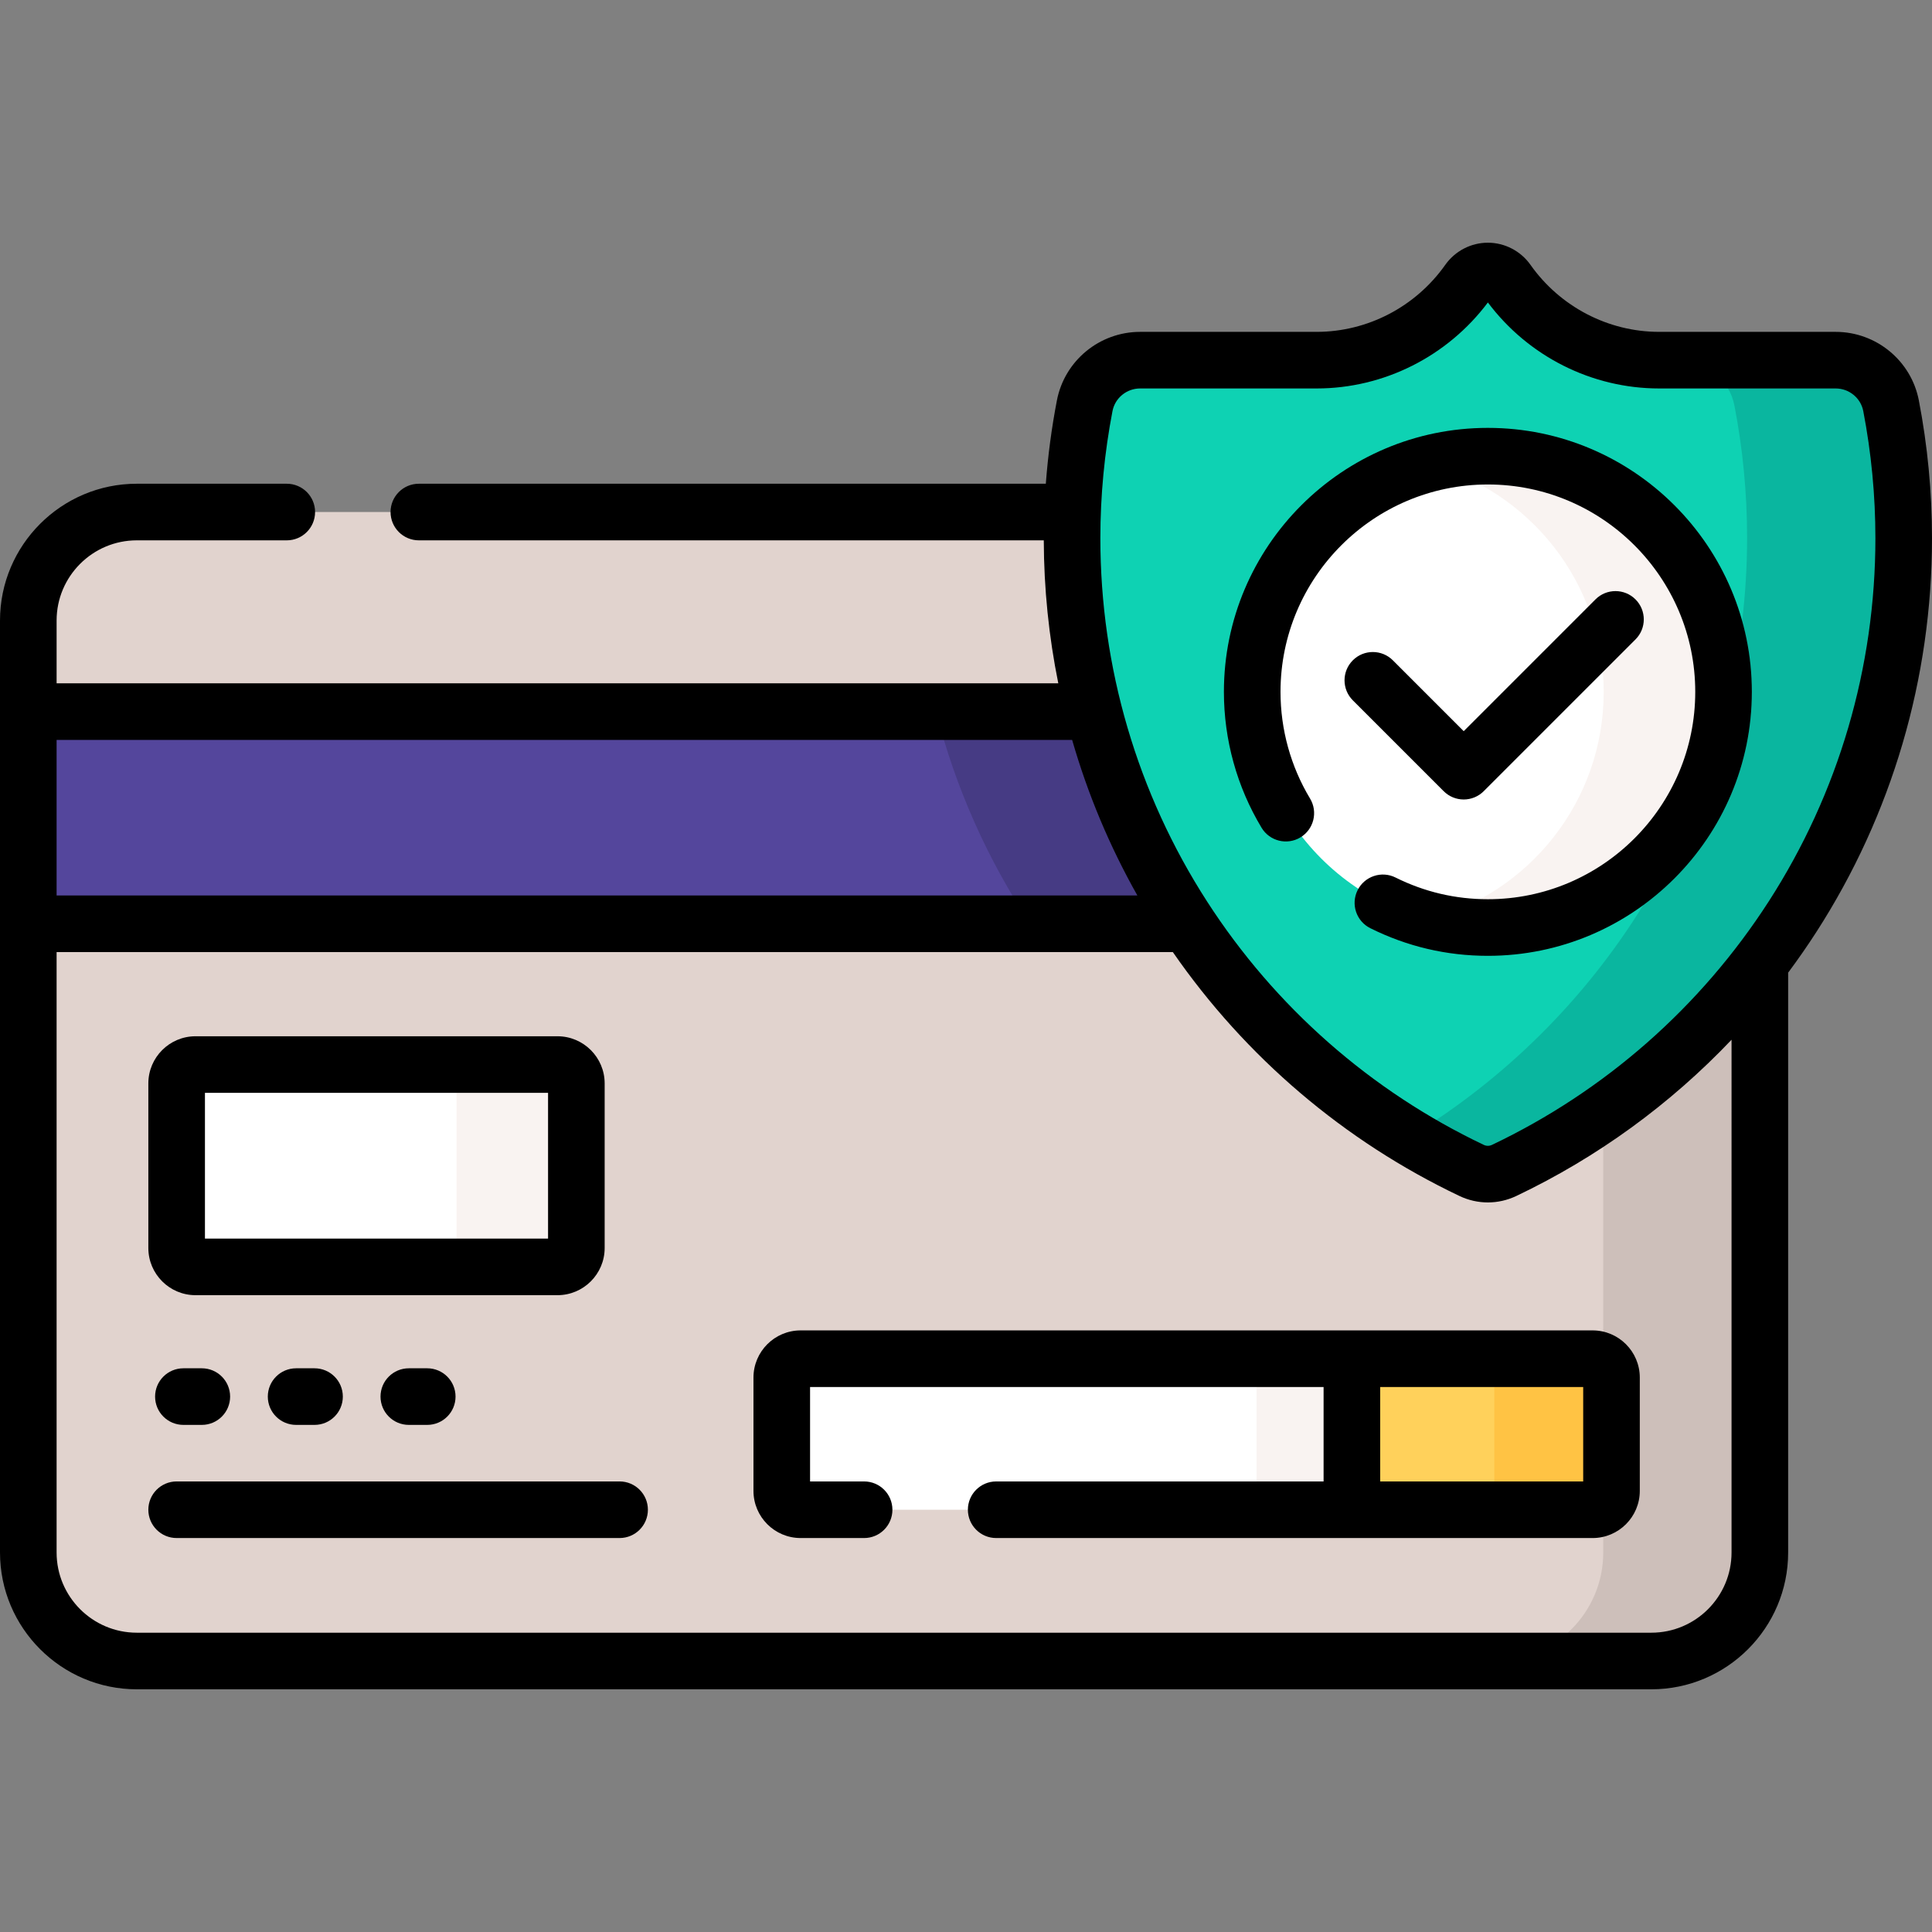 <svg id="Capa_1" enable-background="new 0 0 512 512" height="512" viewBox="0 0 512 512" width="512" xmlns="http://www.w3.org/2000/svg"><rect x="0" y="0" width="512" height="512" fill="#808080" stroke="none"/><g><path d="m398.604 310.18c-2.72 1.294-5.883 1.294-8.603 0-62.612-29.788-105.896-93.622-105.896-167.574 0-2.316.056-4.617.142-6.912h-247.995c-15.879 0-28.752 12.873-28.752 28.752v246.984c0 15.879 12.873 28.752 28.752 28.752h401.373c15.879 0 28.752-12.873 28.752-28.752v-156.183c-17.824 23.277-41.033 42.212-67.773 54.933z" fill="#e1d3ce"/><g><path d="m424.876 294.912v116.518c0 15.879-12.873 28.752-28.752 28.752h41.5c15.879 0 28.752-12.873 28.752-28.752v-156.183c-11.689 15.267-25.698 28.663-41.5 39.665z" fill="#cdbfba"/></g><path d="m289.856 188.586h-282.356v56.224h307.294c-11.243-16.989-19.763-35.937-24.938-56.224z" fill="#54469c"/><g><path d="m289.856 188.586h-41.794c5.175 20.287 13.695 39.234 24.938 56.224h41.794c-11.243-16.989-19.763-35.937-24.938-56.224z" fill="#463b84"/></g><g><g><path d="m439.68 95.445c-16.561 0-31.278-8.291-40.208-20.928-2.545-3.6-7.795-3.6-10.339 0-8.93 12.636-23.647 20.928-40.208 20.928h-46.782c-7.151 0-13.334 5.054-14.687 12.076-2.19 11.36-3.35 23.085-3.35 35.085 0 73.952 43.284 137.787 105.896 167.574 2.72 1.294 5.883 1.294 8.603 0 62.611-29.788 105.895-93.622 105.895-167.574 0-12-1.161-23.725-3.35-35.085-1.354-7.022-7.536-12.076-14.688-12.076z" fill="#0ed2b3"/></g><path d="m501.15 107.521c-1.354-7.022-7.536-12.076-14.688-12.076h-41.5c7.151 0 13.334 5.054 14.688 12.076 2.19 11.36 3.35 23.085 3.35 35.085 0 7.443-.463 14.776-1.316 21.989 1.665 5.972 2.573 12.257 2.573 18.753 0 23.188-11.349 43.765-28.774 56.5-15.468 25.067-36.734 46.177-61.931 61.456 5.315 3.223 10.802 6.19 16.449 8.877 2.72 1.294 5.883 1.294 8.603 0 62.612-29.789 105.896-93.623 105.896-167.575 0-12-1.161-23.725-3.35-35.085z" fill="#0ab69f"/><g><g><circle cx="394.303" cy="183.348" fill="#fff" r="62.455"/></g><g><path d="m394.303 120.892c-5.488 0-10.808.714-15.879 2.043 26.801 7.026 46.576 31.407 46.576 60.413 0 29.005-19.775 53.386-46.576 60.412 5.071 1.329 10.391 2.043 15.879 2.043 34.493 0 62.455-27.962 62.455-62.455s-27.962-62.456-62.455-62.456z" fill="#f9f3f1"/></g></g></g><g><path d="m147.741 335.735h-95.929c-2.761 0-5-2.239-5-5v-43.615c0-2.761 2.239-5 5-5h95.929c2.761 0 5 2.239 5 5v43.615c0 2.761-2.239 5-5 5z" fill="#fff"/></g><g><path d="m147.741 282.12h-31.741c2.761 0 5 2.239 5 5v43.615c0 2.761-2.239 5-5 5h31.741c2.761 0 5-2.239 5-5v-43.615c0-2.762-2.239-5-5-5z" fill="#f9f3f1"/></g><g><g><path d="m422.065 400.096h-209.889c-2.761 0-5-2.239-5-5v-30.026c0-2.761 2.239-5 5-5h209.888c2.761 0 5 2.239 5 5v30.027c.001 2.761-2.238 4.999-4.999 4.999z" fill="#fff"/></g><g><path d="m422.064 360.07h-63.799v40.027h63.799c2.761 0 5-2.239 5-5v-30.027c0-2.762-2.238-5-5-5z" fill="#ffd15b"/></g><g><path d="m422.064 360.07h-31.064c2.761 0 5 2.239 5 5v30.027c0 2.761-2.239 5-5 5h31.064c2.761 0 5-2.239 5-5v-30.027c0-2.762-2.238-5-5-5z" fill="#ffc344"/></g><g><g><path d="m328 360.07c2.761 0 5 2.239 5 5v30.027c0 2.761-2.239 5-5 5h30.265v-40.027z" fill="#f9f3f1"/></g></g></g><g><path d="m508.514 106.102c-2.027-10.521-11.302-18.157-22.052-18.157h-46.781c-13.484 0-26.226-6.638-34.083-17.756-2.599-3.676-6.821-5.871-11.295-5.871s-8.696 2.195-11.295 5.872c-7.857 11.118-20.598 17.756-34.082 17.756h-46.782c-10.75 0-20.024 7.636-22.052 18.157-1.405 7.286-2.382 14.676-2.938 22.092h-166.154c-4.143 0-7.5 3.358-7.5 7.5s3.357 7.5 7.5 7.5h165.611c.039 12.815 1.337 25.499 3.847 37.892h-265.458v-16.641c0-11.718 9.533-21.251 21.252-21.251h39.748c4.143 0 7.5-3.358 7.5-7.5s-3.357-7.5-7.5-7.5h-39.748c-19.989-.001-36.252 16.261-36.252 36.251v246.984c0 19.989 16.263 36.252 36.252 36.252h401.373c19.989 0 36.252-16.263 36.252-36.252v-153.666c2.598-3.49 5.089-7.071 7.458-10.746 20.061-31.119 30.665-67.224 30.665-104.412 0-12.221-1.173-24.503-3.486-36.504zm-493.514 89.984h269.13c4.123 14.327 9.911 28.155 17.286 41.225h-286.416zm443.877 215.344c0 11.718-9.533 21.252-21.252 21.252h-401.373c-11.719 0-21.252-9.533-21.252-21.252v-159.12h295.814c19.253 27.823 45.398 50.099 75.967 64.642 2.39 1.137 4.956 1.706 7.522 1.706 2.565 0 5.133-.569 7.523-1.706 21.496-10.227 40.787-24.295 57.051-41.409zm9.851-172.539c-18.02 27.952-43.382 50.261-73.345 64.517-.686.326-1.474.327-2.159 0-29.964-14.256-55.326-36.565-73.346-64.517-18.496-28.691-28.272-61.986-28.272-96.285 0-11.27 1.082-22.597 3.215-33.665.67-3.474 3.75-5.996 7.323-5.996h46.782c17.81 0 34.651-8.488 45.377-22.787 10.726 14.299 27.567 22.787 45.378 22.787h46.781c3.573 0 6.653 2.521 7.323 5.996 2.133 11.068 3.215 22.395 3.215 33.665 0 34.299-9.776 67.594-28.272 96.285z"/><path d="m394.303 113.392c-38.573 0-69.955 31.382-69.955 69.955 0 12.711 3.451 25.166 9.979 36.016 2.137 3.55 6.745 4.693 10.294 2.56 3.549-2.136 4.694-6.744 2.56-10.293-5.125-8.516-7.833-18.296-7.833-28.283 0-30.302 24.652-54.955 54.955-54.955s54.955 24.653 54.955 54.955c0 30.303-24.652 54.956-54.955 54.956-8.584 0-16.817-1.935-24.473-5.751-3.706-1.847-8.21-.34-10.058 3.366-1.849 3.708-.341 8.21 3.366 10.059 9.752 4.861 20.237 7.326 31.164 7.326 38.573 0 69.955-31.382 69.955-69.956.001-38.573-31.381-69.955-69.954-69.955z"/><path d="m387.896 211.874c1.989 0 3.896-.79 5.304-2.197l40.225-40.226c2.929-2.929 2.929-7.678 0-10.606-2.93-2.929-7.678-2.929-10.607 0l-34.921 34.922-18.778-18.778c-2.93-2.929-7.678-2.929-10.607 0s-2.929 7.678 0 10.606l24.082 24.082c1.405 1.407 3.312 2.197 5.302 2.197z"/><path d="m51.812 343.235h95.929c6.893 0 12.5-5.607 12.5-12.5v-43.615c0-6.893-5.607-12.5-12.5-12.5h-95.929c-6.893 0-12.5 5.607-12.5 12.5v43.615c0 6.892 5.607 12.5 12.5 12.5zm2.5-53.616h90.929v38.615h-90.929z"/><path d="m422.064 352.57h-209.888c-6.893 0-12.5 5.607-12.5 12.5v30.027c0 6.893 5.607 12.5 12.5 12.5h16.824c4.143 0 7.5-3.358 7.5-7.5s-3.357-7.5-7.5-7.5h-14.324v-25.027h136.09v25.027h-86.766c-4.143 0-7.5 3.358-7.5 7.5s3.357 7.5 7.5 7.5h158.064c6.893 0 12.5-5.607 12.5-12.5v-30.027c0-6.893-5.607-12.5-12.5-12.5zm-2.5 40.026h-53.799v-25.026h53.799z"/><path d="m164.198 392.596h-117.386c-4.143 0-7.5 3.358-7.5 7.5s3.357 7.5 7.5 7.5h117.387c4.143 0 7.5-3.358 7.5-7.5s-3.358-7.5-7.501-7.5z"/><path d="m48.601 362.611c-4.143 0-7.5 3.358-7.5 7.5s3.357 7.5 7.5 7.5h4.883c4.143 0 7.5-3.358 7.5-7.5s-3.357-7.5-7.5-7.5z"/><path d="m78.471 362.611c-4.143 0-7.5 3.358-7.5 7.5s3.357 7.5 7.5 7.5h4.883c4.143 0 7.5-3.358 7.5-7.5s-3.357-7.5-7.5-7.5z"/><path d="m108.341 362.611c-4.143 0-7.5 3.358-7.5 7.5s3.357 7.5 7.5 7.5h4.882c4.143 0 7.5-3.358 7.5-7.5s-3.357-7.5-7.5-7.5z"/></g></g></svg>